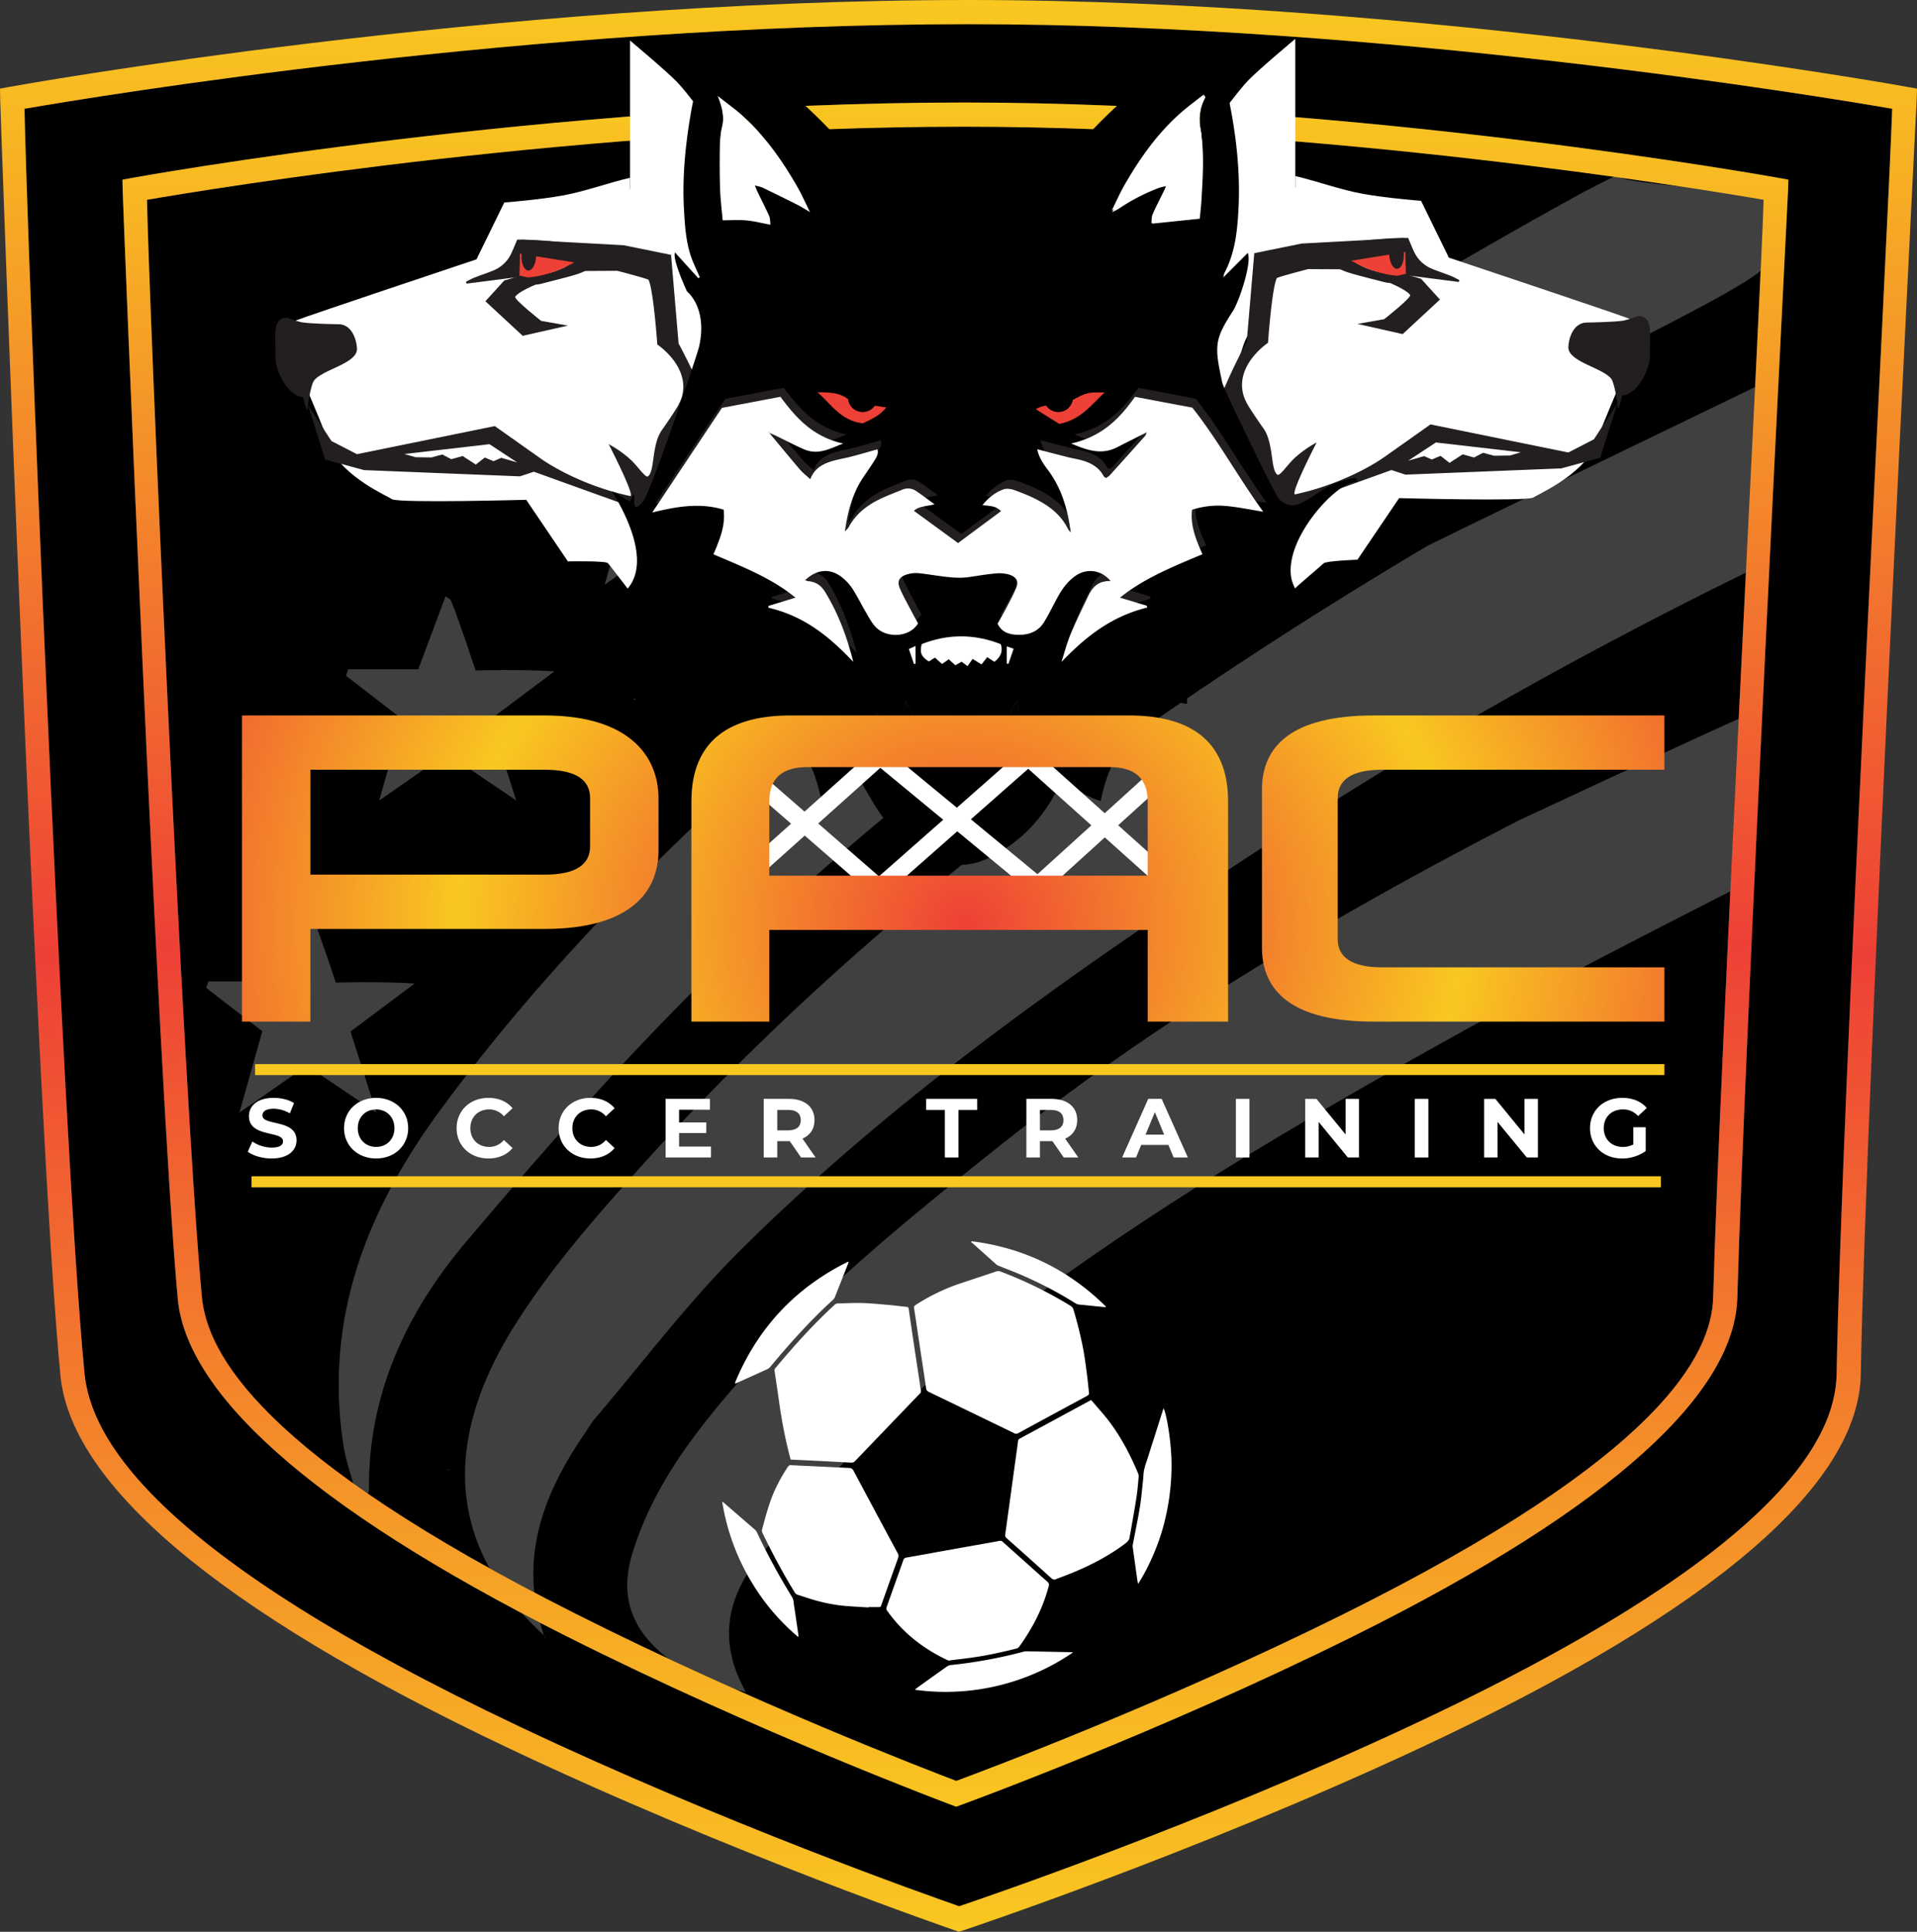 <svg xmlns="http://www.w3.org/2000/svg" xmlns:xlink="http://www.w3.org/1999/xlink" width="1621.783" height="1634.565" viewBox="0 0 1621.783 1634.565">
  <rect x="0" y="0" width="1621.783" height="1634.565" fill="#333333" stroke="none"/>
  <defs>
    <linearGradient id="linear-gradient" x1="0.5" y1="1" x2="0.5" gradientUnits="objectBoundingBox">
      <stop offset="0" stop-color="#f9c820"/>
      <stop offset="0.505" stop-color="#ee4036"/>
      <stop offset="1" stop-color="#f9c820"/>
    </linearGradient>
    <radialGradient id="radial-gradient" cx="1.745" cy="0.688" r="2.431" gradientTransform="translate(0.132) scale(0.735 1)" gradientUnits="objectBoundingBox">
      <stop offset="0" stop-color="#ee4036"/>
      <stop offset="0.502" stop-color="#f9c820"/>
      <stop offset="1" stop-color="#ee4036"/>
    </radialGradient>
    <radialGradient id="radial-gradient-2" cx="-0.729" cy="0.688" r="2.431" gradientTransform="translate(0.12) scale(0.761 1)" xlink:href="#radial-gradient"/>
    <radialGradient id="radial-gradient-3" cx="0.517" cy="0.688" r="2.431" gradientTransform="translate(0.215) scale(0.571 1)" xlink:href="#radial-gradient"/>
  </defs>
  <g id="Group_16" data-name="Group 16" transform="translate(-182.486 -198.406)">
    <path id="Path_1" data-name="Path 1" d="M1783.262,290.434c-60.748-10.5-429.227-71.572-781.214-71.572-370.069,0-738.577,61.14-798.826,71.59,1.531,91.368,31.411,868.9,50.725,1069.713,5.387,56.005,60.137,153.4,368.339,299.329,172.924,81.875,345.93,142.934,371.635,151.881,26.1-8.815,203.416-69.574,378.9-151.346,312.121-145.443,362.456-242.91,363.449-299.064C1740.222,1137.218,1780.394,381.161,1783.262,290.434Zm-88.06,68.773c-.205,7.173-36.86,719.872-42.929,937.359-2.194,78.591-100.569,174.894-324.67,286.23-164.726,81.837-331,142.447-332.661,143.05l-3.535,1.282-3.523-1.312c-1.627-.6-164.519-61.508-327.289-143.488-221.206-111.412-320.615-207.338-327.74-285.115-17.27-188.515-46.487-930.649-46.615-938.122l-.148-8.677,8.536-1.56c3.487-.638,352.711-63.706,703.674-63.706,334.086,0,685,63.068,688.505,63.7l8.645,1.572Z"/>
    <path id="Path_2" data-name="Path 2" d="M998.3,305.6c-318.659,0-635.872,52.265-691.454,61.869,1.5,84.325,30.191,751.191,46.377,927.874,4.425,48.306,49.389,134.123,316.43,268.639C818.211,1638.818,966.929,1696,991.5,1705.318c24.887-9.2,176.7-66.158,327.148-140.912,269.923-134.123,311.829-219.994,313.18-268.411,5.7-204.285,40.314-845.464,42.678-928.532C1618.547,357.823,1301.362,305.6,998.3,305.6Z"/>
    <g id="Group_2" data-name="Group 2">
      <g id="Group_1" data-name="Group 1">
        <path id="Path_3" data-name="Path 3" d="M644.25,1584.521a17.711,17.711,0,0,0-2.106-2.886c-89.42-81.887-78.712-174.956-24.36-261.55,30.793-49.06,69.891-93.484,108.868-136.734,190.892-211.813,418.675-377.257,662.3-522.428,5.806-3.46,278.918-135.081,285.551-138.575,4.994,53.831.071,96.5,5.114,150.85-210.466,101.489-364.1,199.547-416.576,233.975C1102.595,1012.446,944.52,1121.3,807.9,1257.276c-43.742,43.536-81.142,93.449-121.322,140.548-3.851,4.514-6.854,9.755-10.216,14.681-35.715,52.332-55.655,107.716-33.118,171.311Z" fill="#404041"/>
        <path id="Path_4" data-name="Path 4" d="M1550.854,346.216c-7.079,9.036,151.98,14.553,143.886,22.563-15.712,42.852,4.111-5.966-20.237,55.745-7.085,17.958-299.913,154.87-316.06,164.714C1152.427,714.83,955.721,853.345,783.18,1022.871c-72.955,71.681-140.964,148.792-206.951,227.037-49.975,59.259-82.323,128.4-81.648,208.962.028,3.331-1.888,6.679-8.25,11.252-4.631-16.874-11.053-33.483-13.6-50.666-15.7-105.878,20.16-197.1,81.526-280.8,90.753-123.79,199.095-231.132,314.265-331.543,200.267-174.6,421.744-318.569,654.058-446.448Z" fill="#404041"/>
        <path id="Path_5" data-name="Path 5" d="M1660.332,803.794c25.83,36.2-30.32,106.331-3.715,143.62-45.5,22.9-179.072,91.8-223.547,116.367-132.464,73.165-263.481,148.85-385.1,239.457a1293.657,1293.657,0,0,0-220.09,208.722c-28.823,34.489-39.825,72.742-14.449,118.033-30.36-5.913-54.505-17.145-74.72-35.88-24.083-22.318-31.1-48.936-21.254-81.244,15.722-51.575,46.22-93.892,80.307-134.079,67.48-79.558,147.9-145.154,229.075-209.772,135.761-108.067,284.4-195.753,438.168-275.2C1470.28,891.091,1657.193,804.085,1660.332,803.794Z" fill="#404041"/>
      </g>
      <path id="Path_6" data-name="Path 6" d="M992.879,491.757l-57.141,39.794,19.41-68.835-47.5-36.711,1.874-5.461h59.249L991.867,358.7c2.173,1.731,4.051,2.472,4.583,3.765,7.548,18.363,20.793,59.038,20.793,59.038s40.506-1.055,66.729.8l-54.234,40.621c6.508,20.4,13.084,41.02,21.868,68.562Z" fill="#404041"/>
      <path id="Path_7" data-name="Path 7" d="M442.148,1100.067l-57.14,39.794c7.509-26.63,13.323-47.251,19.41-68.835l-47.5-36.712,1.874-5.46h59.248c8.2-21.97,15.531-41.6,23.092-61.846,2.173,1.731,4.052,2.471,4.584,3.765,7.547,18.362,20.792,59.038,20.792,59.038s40.507-1.055,66.729.8l-54.233,40.621c6.507,20.4,13.083,41.02,21.868,68.562Z" fill="#404041"/>
      <path id="Path_8" data-name="Path 8" d="M560.454,835.951l-57.141,39.794,19.41-68.835-47.5-36.711,1.874-5.461H536.35l23.091-61.845c2.174,1.731,4.052,2.471,4.584,3.764,7.548,18.363,20.793,59.038,20.793,59.038s40.506-1.055,66.728.8L597.313,807.12c6.507,20.4,13.084,41.02,21.868,68.562Z" fill="#404041"/>
      <path id="Path_9" data-name="Path 9" d="M751.222,653.269l-57.14,39.794c7.509-26.629,13.324-47.25,19.41-68.835L666,587.517l1.874-5.46h59.248c8.2-21.971,15.531-41.6,23.092-61.846,2.174,1.731,4.052,2.471,4.584,3.765,7.547,18.362,20.792,59.037,20.792,59.037s40.507-1.055,66.729.8l-54.233,40.62c6.507,20.4,13.083,41.021,21.868,68.562Z" fill="#404041"/>
      <path id="Path_10" data-name="Path 10" d="M1669.556,478.139l4.947-2.051-5.868,1.629Z" fill="#404041"/>
      <path id="Path_11" data-name="Path 11" d="M1346.289,536.023l2.9-1.218-2.247.562Z" fill="#404041"/>
      <path id="Path_12" data-name="Path 12" d="M719.428,790.766l-1.271-1.447,1.976.541Z" fill="#404041"/>
      <path id="Path_13" data-name="Path 13" d="M560.668,1441.4l2.171.93c-.464-.027-.927-.053-1.391-.081Z" fill="#404041"/>
    </g>
    <path id="Path_14" data-name="Path 14" d="M1795.593,271.832c-4.039-.735-408.494-73.426-793.545-73.426-404.512,0-807.016,72.693-811.035,73.426l-8.527,1.558.139,8.668c.139,8.643,30.457,866.877,50.961,1080.065,8.573,89.151,125.6,195.443,380.094,315.926,187.5,88.766,375.011,153.168,376.882,153.809l3.259,1.113,3.27-1.083c1.919-.637,194.093-64.666,384.221-153.249,258.368-120.376,373.816-227.137,375.408-317.315,4.185-236.821,47-1070.71,47.267-1079.1l.282-8.812Zm-422.773,1388.2c-175.483,81.772-352.8,142.531-378.9,151.346-25.705-8.947-198.711-70.006-371.635-151.881-308.2-145.931-362.952-243.324-368.339-299.329-19.314-200.818-49.194-978.345-50.725-1069.713,60.249-10.45,428.757-71.59,798.826-71.59,351.987,0,720.466,61.068,781.214,71.572-2.868,90.727-43.04,846.784-46.993,1070.531C1735.276,1417.119,1684.941,1514.586,1372.82,1660.029Z" fill="url(#linear-gradient)"/>
    <path id="Path_15" data-name="Path 15" d="M998.3,285.148c-350.963,0-700.187,63.068-703.674,63.706l-8.536,1.56.148,8.677c.128,7.473,29.345,749.607,46.615,938.122,7.125,77.777,106.534,173.7,327.74,285.115,162.77,81.98,325.662,142.883,327.289,143.488l3.523,1.312,3.535-1.282c1.66-.6,167.935-61.213,332.661-143.05,224.1-111.336,322.476-207.639,324.67-286.23,6.069-217.487,42.724-930.186,42.929-937.359l.25-8.783-8.645-1.572C1683.3,348.216,1332.388,285.148,998.3,285.148Zm633.523,1010.847c-1.351,48.417-43.257,134.288-313.18,268.411C1168.2,1639.16,1016.384,1696.118,991.5,1705.318c-24.568-9.314-173.286-66.5-321.842-141.332-267.041-134.516-312.005-220.333-316.43-268.639-16.186-176.683-44.873-843.549-46.377-927.874,55.582-9.6,372.8-61.869,691.454-61.869,303.06,0,620.245,52.219,676.2,61.859C1672.139,450.531,1637.526,1091.71,1631.825,1295.995Z" fill="url(#linear-gradient)"/>
    <g id="Group_9" data-name="Group 9">
      <g id="Group_8" data-name="Group 8">
        <path id="Path_16" data-name="Path 16" d="M671.732,678.053a45.083,45.083,0,0,1,5.685.614A10.7,10.7,0,0,0,671.732,678.053Z"/>
        <path id="Path_17" data-name="Path 17" d="M670.179,678.424a10.834,10.834,0,0,1,1.553-.371C670.806,678.047,670.244,678.156,670.179,678.424Z"/>
        <path id="Path_18" data-name="Path 18" d="M1218.826,504.255l-.416.335.544-.213Z" fill="#fff"/>
        <path id="Path_19" data-name="Path 19" d="M754.156,368.779c5.17-5.191,9.851-12.141,14.071-20.161l-10.3,1.893C756.425,356.734,756.442,362.439,754.156,368.779Z" fill="none"/>
        <path id="Path_20" data-name="Path 20" d="M770.858,680.074c5.991-7.023,2.87-109.571,4.66-117.79,7.144-32.8,15.875-53.607,14.16-57.551-6.306-14.509,6.658-8.45,5.779-23.624-1.573-27.158-31.8-87.842-27.243-114.767,1.06-6.26,2.331-12.476,3.742-18.687l-.08.292-3.649.671c-4.22,8.02-8.9,14.97-14.071,20.161,2.286-6.34,2.269-12.045,3.768-18.268l-42.442,7.8V348.83c-18.976,4.455-37.72,11.48-57.037,15.011-19.734,3.607-49.337,5.929-49.337,5.929l-23.525,48.072s-144.171,48.2-152.128,51.5c-6.293,2.609-9.412,9.458-7.817,16.17,2.914,12.258,35.812,85.573,36.036,91.561,12.018,25.64,49.43,41.361,52.609,43.862,9.123,3.237,113.376.38,113.376.38l35.269,52.122s31.841-.646,33.851,1.471c1.973,2.078,14.788,19.234,16.7,21.529C737.075,687.232,756.523,696.88,770.858,680.074Z" fill="#fff"/>
        <path id="Path_21" data-name="Path 21" d="M754.156,385.818l14.071-37.2,3.649-.671.08-.292c3.288-14.464,7.425-28.9,12.057-43.782,0,0-20.717-27.737-28.428-35.744-9.422-9.783-40.1-35.418-40.1-35.418v125.6Z" fill="#fff"/>
        <g id="Group_3" data-name="Group 3">
          <path id="Path_22" data-name="Path 22" d="M679.495,405.638c.056.173.118.341.172.518-24.417-3.012-39.794-5.035-59.639-4.994-1.625,3.821-3.093,7.577-4.8,11.221a28.552,28.552,0,0,1-15.236,14.851c-5.329,2.2-10.83,3.979-16.193,6.1-2.449.969-4.749,2.314-7.116,3.488q.257.793.514,1.587l44.777-5.741a10.788,10.788,0,0,1,1.929,1.39c4.7,5.189,10.432,6.105,16.929,4.363,9.276-2.487,18.642-4.658,27.842-7.394,6.952-2.067,13.746-4.739,17.917-11.886.167.194.317.389.468.583l4.539-10.671Zm-51.836,11.737,35.269,5.664c-10.725,6.025-21.933,8.582-35.031,8.635C627.814,426.7,627.746,422.6,627.659,417.375Z" fill="#231f20"/>
          <path id="Path_23" data-name="Path 23" d="M622.35,413.069c.113,6.792-.5,14-.39,20.475,17.041-.07,32.323-5.266,46.277-13.105Z" fill="#ee4036"/>
        </g>
        <path id="Path_24" data-name="Path 24" d="M438.967,534.376c-12.073,0-23.452-21.241-23.452-33.314v-7.276c0-12.073-2.362-26.521,9.71-26.521,0,0,9.216,3.252,12.413,3.821,7.685,1.367,31.177,1.671,31.177,1.671,12.072,0,15.664,14.732,15.668,21.029.006,12.386-29.718,17.4-36.38,26.735-2.683,3.757-5.149,20.5-5.149,20.5C442.954,553.094,438.967,534.376,438.967,534.376Z" fill="#231f20"/>
        <path id="Path_25" data-name="Path 25" d="M662.928,473.91l-38.243,8.638-31.562-29.237,15.947-17.532,13.589-4.1,19.966,4.694S622.4,443.817,618.372,449.4c-1.514,2.1,21.927,20.527,21.927,20.527Z" fill="#231f20"/>
        <path id="Path_26" data-name="Path 26" d="M750.2,414.065l6.381,74.986s32.059,58.9,27.432,73.233C780.234,573.987,733.87,689.2,733.87,689.2l-9.818,3.655h65.626l-83.45-69.328L634.14,597.567l-11.79,3.9-131.887-5.294-32.891-8.97-14.618-46.18,19.934,30.565,21.6,11.13L601.1,558.948,639.635,586.2s29.532,21.854,75.847,31.9c5.137,1.113-18.039-43.855-18.039-43.855a93.338,93.338,0,0,1,18.039,12.625c6.619,5.966,13.025,16.153,15.185,14.6,5.994-4.324,2.858-27.132,12.086-39.586,2.486-3.355,11.177-16.354,12.747-19.141a43.89,43.89,0,0,0,3.443-7.282c8.645-26.371-20.368-45.55-20.368-45.55s-3.241-46.142-7.41-54.7c-.437-.9-26.466-7.663-26.466-7.663l-34.52.188,3.083-13.67-50.483-12.888,87.277,4.734Z" fill="#231f20"/>
        <ellipse id="Ellipse_1" data-name="Ellipse 1" cx="12.307" cy="6.154" rx="12.307" ry="6.154" transform="matrix(0.039, -0.999, 0.999, 0.039, 623.233, 427.085)" fill="#231f20"/>
        <path id="Path_27" data-name="Path 27" d="M620.033,589.693l-13.471-3.908-6.553,2.864-7.4-3.113L585.02,591.5l-11.1-7.207-9.635,2.658-7.641-3.987-9.248,2.5-13.343-.174-9.4-2.748,71.921-8.294Z" fill="#fff"/>
        <path id="Path_28" data-name="Path 28" d="M1239.652,367.341c-5.171-5.191-9.852-12.142-14.072-20.162l10.3,1.893C1237.382,355.3,1237.365,361,1239.652,367.341Z" fill="none"/>
        <g id="Group_5" data-name="Group 5">
          <path id="Path_29" data-name="Path 29" d="M1248.522,631.943c-5.99-7.023-28.442-62.879-30.233-71.1-7.144-32.8,10.3-46.18,10.3-46.18s12.78-27.316,10.177-33.066c-6.9,7.634-13.717,51.067-20.086,58.117-.469-.218-25.586-.753-17.654-17.368,1.757-3.931-1.611-11.277.1-15.221,6.306-14.509-.879-29.437,0-44.61,1.573-27.158,29.02-70.689,24.464-97.613-1.059-6.261-2.331-12.477-3.742-18.688l.081.293,3.648.67c4.22,8.02,8.9,14.971,14.072,20.162-2.287-6.34-2.27-12.046-3.769-18.269l42.442,7.8v-9.479c18.976,4.456,37.72,11.481,57.037,15.011,19.735,3.607,49.337,5.929,49.337,5.929l23.525,48.073s144.171,48.2,152.128,51.5c6.293,2.609,9.413,9.459,7.817,16.171-2.914,12.258-35.812,85.572-36.036,91.56-12.018,25.64-49.429,41.361-52.609,43.863-9.123,3.236-113.376.379-113.376.379L1330.88,672s-26.66.972-28.67,3.089c-1.973,2.078-22.265,19-24.176,21.295C1269.167,677.1,1262.858,648.748,1248.522,631.943Z" fill="#fff"/>
          <path id="Path_30" data-name="Path 30" d="M1239.652,382.495l-14.072-35.316-3.648-.67-.081-.293c-3.287-14.463-7.425-28.9-12.057-43.781,0,0,20.717-27.737,28.428-35.744,9.422-9.784,40.1-35.419,40.1-35.419v125.6Z" fill="#fff"/>
          <g id="Group_4" data-name="Group 4">
            <path id="Path_31" data-name="Path 31" d="M1302.21,407.616l4.539,10.671c.151-.195.3-.389.468-.584,4.171,7.148,10.965,9.819,17.917,11.887,9.2,2.735,18.566,4.907,27.842,7.394,6.5,1.742,12.234.825,16.93-4.364a10.664,10.664,0,0,1,1.929-1.389l44.776,5.741q.257-.793.514-1.587c-2.367-1.174-4.667-2.519-7.116-3.488-5.363-2.122-10.864-3.9-16.193-6.1a28.551,28.551,0,0,1-15.236-14.85c-1.708-3.644-3.176-7.4-4.8-11.221-19.845-.041-35.222,1.982-59.639,4.994.055-.178.116-.345.172-.519Zm63.7,22.62c-13.1-.054-24.305-2.611-35.03-8.635l35.268-5.665C1366.061,421.156,1365.993,425.26,1365.91,430.236Z" fill="#231f20"/>
            <path id="Path_32" data-name="Path 32" d="M1371.457,411.631c-.113,6.792.5,14,.391,20.474-17.042-.069-32.324-5.266-46.278-13.1Z" fill="#ee4036"/>
          </g>
          <path id="Path_33" data-name="Path 33" d="M1554.84,532.938c12.073,0,23.452-21.242,23.452-33.315v-7.275c0-12.073,2.363-26.521-9.71-26.521,0,0-9.216,3.252-12.413,3.82-7.684,1.368-31.176,1.672-31.176,1.672-12.073,0-15.665,14.731-15.668,21.029-.007,12.385,29.717,17.4,36.379,26.734,2.683,3.758,5.15,20.5,5.15,20.5C1550.854,551.655,1554.84,532.938,1554.84,532.938Z" fill="#231f20"/>
          <path id="Path_34" data-name="Path 34" d="M1330.88,472.471l38.243,8.638,31.562-29.236-15.947-17.532-13.59-4.105-19.966,4.693s20.223,7.449,24.253,13.029c1.514,2.1-21.927,20.527-21.927,20.527Z" fill="#231f20"/>
          <path id="Path_35" data-name="Path 35" d="M1243.607,412.627l-6.381,74.985s-32.059,58.9-27.432,73.233c3.779,11.7,34.266,93.292,34.266,93.292l24.942-15.4h16.222l2.355-16.652,72.089-25.956,11.789,3.9,131.887-5.293,32.891-8.97,14.619-46.181-19.934,30.566-21.6,11.129-116.614-23.768-38.539,27.257s-29.532,21.854-75.847,31.894c-5.137,1.114,18.039-43.855,18.039-43.855a93.4,93.4,0,0,0-18.039,12.625c-6.619,5.966-13.025,16.154-15.184,14.6-5.995-4.323-2.858-27.131-12.087-39.586-2.486-3.354-11.177-16.353-12.747-19.141a43.873,43.873,0,0,1-3.442-7.282c-8.646-26.37,20.367-45.55,20.367-45.55s3.241-46.141,7.41-54.7c.437-.9,26.466-7.663,26.466-7.663l34.52.188-3.083-13.67,50.483-12.888-87.277,4.734Z" fill="#231f20"/>
          <ellipse id="Ellipse_2" data-name="Ellipse 2" cx="6.154" cy="12.307" rx="6.154" ry="12.307" transform="matrix(0.999, -0.039, 0.039, 0.999, 1357.319, 401.529)" fill="#231f20"/>
          <path id="Path_36" data-name="Path 36" d="M1373.774,588.254l13.471-3.908,6.553,2.864,7.4-3.113,7.589,5.961,11.1-7.207,9.635,2.658,7.641-3.987,9.248,2.5,13.343-.174,9.4-2.748-71.921-8.294Z" fill="#fff"/>
        </g>
        <g id="Group_7" data-name="Group 7">
          <path id="Path_37" data-name="Path 37" d="M1314.626,606.485c-21.135,6.821-35.736,30.668-50.694,13.181-3.7-4.326-46.241-92.166-47.361-97.318-6.793-31.248-6.777-36.512,9.009-60.845,4.946-7.622,16.259-40.584,12.495-49.06l-20.572,20.6a11.993,11.993,0,0,1,.811-3.569c8.92-16.913,10.88-34.924,11.87-53.085,2.111-38.727-3.494-76.858-12.825-114.667-2.355-9.544-5.538-18.942-8.512-28.984-3,1.322-5.152,2.137-7.145,3.165a340.5,340.5,0,0,0-77.164,54.784,449.388,449.388,0,0,0-48.428,53.284c-3.075,3.984-6.671,7.254-13.535,8.229,3.617-7.809,9.511-14.328,9.857-23.384-9.81,3.847-18.334,8.289-29.272,9.956,5.976-7,12.1-12.838,14.862-20.569a22.474,22.474,0,0,0-3.294-.563c-18.444.443-36.44-2.212-54.415-5.283a34.371,34.371,0,0,0-11.011.329c-16.693,2.737-33.388,5.276-50.5,4.922a59.364,59.364,0,0,0-6.746.8l14.966,19.881-.8.837-27.255-9.779a23.62,23.62,0,0,0,1.5,6.879c2.047,5.565,5.735,10.54,8.448,16.155-6.979-1.446-10.619-4.411-13.643-8.322a444.636,444.636,0,0,0-47.886-52.8,344.5,344.5,0,0,0-77.667-55.312c-1.811-.935-3.786-1.687-6.081-2.638-.37-.153-.728-.3-1.116-.465-4.632,14.884-8.77,29.318-12.057,43.782-1.411,6.211-2.683,12.427-3.742,18.687-4.556,26.925-7.143,53.889-5.57,81.047.879,15.174,1.867,30.424,8.173,44.933,1.715,3.945,3.507,7.865,5.264,11.8l-1.406.655c-6.369-7.051-12.737-14.1-19.633-21.735-2.6,5.75,10.177,33.066,10.177,33.066s17.443,13.384,10.3,46.18c-1.791,8.219-41.441,124.432-47.431,131.455-14.336,16.806-2.239-19.284-11.1,0-.161.35-14.744-8.739-14.9-8.384-.385.887,36.49,54.261,12.893,82.116,10.512,1.654,20.511,2.832,30.27,4.838,29.716,6.108,48.867,21.3,55.955,46.858a141.318,141.318,0,0,1,4.7,36.622c.032,3.019.648,6.034,1.108,10.025,20.885-7.858,29.818-23.477,41.528-38.406.127,10.407,1.475,19.636-2.491,28.44-3.822,8.486-8.144,16.811-11.863,24.421,7.36,5.644,14.8,10.424,20.889,16.21,12.915,12.262,18.362,27.5,22.218,43.212.609,2.481,1.417,4.928,2.179,7.55,13.183-4.43,22.816-11.206,30.539-20.835,1.467,2.775,2.416,4.823,3.6,6.768,5.568,9.143,10.465,18.652,16.974,27.295q16.446,21.836,43.366,34.949c16.086,7.859,31.2,7.542,47.157-.329,22.805-11.247,39.113-27.3,51.174-46.723,4.274-6.882,7.865-14.065,12.065-21.647,7.952,9.21,17.394,16.419,30.8,20.5,5.72-27.014,15.533-51.758,46.292-66.347-10.976-16.574-19.127-33.243-15.186-53.068,1.963,2.685,3.471,4.743,4.973,6.8,6.688,9.18,13.566,18.251,23.657,25.131,3.62,2.468,7.263,5.123,13.436,5.06,0-2.467-.182-4.656.03-6.818,1.155-11.8,1.531-23.723,3.854-35.364,2.68-13.429,9.2-25.655,21.51-35.176,10.278-7.947,22.537-12.573,35.862-15.213,9.711-1.925,19.609-3.177,29.963-4.814-6.514-10.219-15.272-18.547-24.96-27.1,9.6-3.01,29.5,35.48,24.96,27.1-18.5-34.137,37.811-94.394,52.846-89.891C1329.583,603.167,1333.072,600.532,1314.626,606.485Zm-97.3-173.262.128.122-.544.213ZM1123.161,378c.08-.041.162-.078.242-.118,5.424-10.3,10.418-20.791,16.4-30.862a234.309,234.309,0,0,1,36.908-46.779c7.5-7.424,16.216-13.973,24.838-21.3.4,1.415.738,1.893.582,2.179-4.627,8.517-5.672,17.072-4.035,26.587,3.434,19.956,1.951,40.133.8,60.225-.3,5.3-.963,10.6-1.426,15.538l-40.222,4.173c-.868-11.21,8.26-20.459,12.721-31.878a54.825,54.825,0,0,0-6.369,1.4,162.47,162.47,0,0,0-34.505,17.761,54.428,54.428,0,0,1-5.69,2.956c-.039.074-.076.149-.116.223l-.464.3Zm-55.484,163.618a12.3,12.3,0,1,1,22.429-6.485,12.408,12.408,0,0,1-.207,1.749c.653-.318,1.3-.647,1.941-1,9.344-5.125,12.108-5.75,25.175-5.355-11.606,10.565-20.16,23.095-38.421,26.554l-19.837-12.46A23.277,23.277,0,0,1,1067.677,541.619ZM899.37,535.711c.228.164.476.3.71.456a12.3,12.3,0,1,1,22.295,5.513c3.1.414,6.295.964,9.9,1.466-5.528,7.087-12.868,10.133-19.874,13.438-18.533-2.237-26.093-15.564-38.349-26.285C884.084,530.438,892.223,530.562,899.37,535.711ZM809.231,295.143c20.052,17.646,34.551,38.467,47.2,60.245,4.236,7.3,7.575,14.962,11.309,22.466l.251.149.292.361-.419-.255c-.042-.085-.082-.171-.124-.255-3.8-2.212-7.481-4.577-11.427-6.576-9.531-4.827-19.168-9.508-28.826-14.155-1.532-.737-3.393-.988-6.364-1.816.975,2.395,1.514,3.958,2.239,5.457,3.292,6.808,6.809,13.544,9.861,20.427.953,2.149.7,4.678,1.045,7.36-7.3-1.362-13.643-3.026-20.127-3.622-6.51-.6-13.156-.132-20.277-.132-.8-9.25-1.887-17.656-2.17-26.08-.4-12.082-.421-24.181-.2-36.267a74.358,74.358,0,0,1,1.9-16.675c2.267-9.065-.323-17.27-3.709-26.186C796.214,284.76,803.039,289.7,809.231,295.143Zm146.5,465.112c-1.4-4.124-2.8-8.248-4.307-12.673l5.616-2.558v14.961Zm5.958,63.6,4.718-10.054,6.334,12.992,6.138-6.682,6.891,9.555,9.734-7.53,10.132,7.619,6.429-9.592,6.553,6.418,6.17-12.823,5.441,11.573c.649-3.13,1.661-4.961,1.229-6.505-1.206-4.314.678-7.8,2.827-11.491,3.015-5.18,5.52-10.572,8.318-16.02,2.884,8.863-.366,27.62-6.666,38.358a52.6,52.6,0,0,0-12.949,5.077c-4.01,2.146-9.47,2.906-14.38,3.19-8.464.491-17,.289-25.5.1-7-.16-13.7-1.344-18.986-5.749a4.647,4.647,0,0,0-2.6-1.316c-6.817.3-8.222-3.9-9.716-8.067a70.072,70.072,0,0,1-3.352-31.652c3.709,6.855,7.535,13.669,11.037,20.6.779,1.539.494,3.487.561,5.251.082,2.153.02,4.31.02,6.465Zm67.424-80.385c1.917,5.7.277,10.566-5.379,14.886l-6.1-3.937-4.782,6.167-7.542-4.68L1001.042,762l-5.108-3.694-5.2,2.987-5.586-5.064-5.7,3.985-5.963-5.368-5.243,3.229c-6.486-4.179-7.772-7.388-5.952-14.664C984.348,734.794,1006.476,734.623,1029.111,743.473Zm5.085,16.32V745.354l5.774,2.032c-1.526,4.442-2.953,8.594-4.38,12.745Zm31.232,69.075c-3.373,7.034-5.874,14.361-9.054,21.465-8.954,20.005-27.268,29.544-51.493,32a91.726,91.726,0,0,1-33.067-2.612c-16.627-4.434-29.139-12.981-35.6-26.758-5.057-10.789-9.818-21.775-13.128-33.005-1.649-5.594.251-11.931.546-17.933l1.554.153c3.69,9.543,7.151,19.155,11.138,28.608,3.652,8.66,7.855,17.118,16.28,23.521,27.334,20.771,69.148,17.167,90.087-3.759,4.51-4.509,7.787-10.165,10.377-15.709,4.264-9.129,7.5-18.6,11.174-27.926.655-1.663,1.315-3.326,2.194-5.549C1069.494,811.122,1069.686,819.986,1065.428,828.868Zm158.32-209.824a71.609,71.609,0,0,0-29.984,3.079c-1.6,13.267,3.3,25.273,8.793,37.6-24.455,10.356-49.193,20.185-69.723,36.746l22.587,6.818q.205.783.409,1.567c-31.142,7.66-52.8,25.5-72.569,46.08,2.471-7.661,4.438-15.471,7.532-22.949,4.539-10.966,9.755-21.738,14.931-32.507,3.421-7.118,7.977-13.407,19.129-13.025-7.705-9.521-20.294-11.133-29.909-4.283-7.064,5.033-11.495,11.671-15.288,18.641-3.651,6.706-6.988,13.545-10.931,20.125-4.635,7.736-12.376,11.348-22.727,10.98-7.478-.265-13.424-2.447-16.741-9.377,2.749-4.985,5.84-10.385,8.714-15.866,2.464-4.7,4.907-9.424,6.948-14.261,2.406-5.7.316-9.682-6.483-11.608a30.8,30.8,0,0,0-10.892-.805c-7.368.686-14.674,1.893-21.982,3-9.9,1.495-19.565-.055-29.261-1.37-4.711-.64-19.476-1.868-21.957-1.271-8.2,1.97-10.672,5.82-7.579,12.752,3.168,7.1,7.079,13.964,10.708,20.916,1.488,2.851,3.086,5.66,4.479,8.2-6.84,11.9-26.987,13.186-36.392,2.5-3.278-3.725-5.527-8.125-7.983-12.326-3.749-6.414-7-13.047-11-19.344a42.387,42.387,0,0,0-8.127-9.072c-9.978-8.6-21.826-8.016-32.051,1.724a13.54,13.54,0,0,0,2.653.829c7.087.61,11.224,4.116,14.386,9.3,11.351,18.625,18.566,38.409,23.756,59.038-19.329-20.458-40.642-38.624-71.847-45.885q.037-.759.073-1.518l22.872-6.989c-20.2-16.534-44.925-26.224-69.449-36.668,5.357-12.255,10.272-24.3,8.668-37.781-20.028-6.064-39.578-2.715-60.437,2.4l58.974-88.521,49.509-9.379c12.7,17.056,26.929,33.8,53.114,39.552-10.653,3.892-20.734,10.182-33.057,4.917-8.255-3.527-16.089-7.754-24.135-11.633-1.74-.839-3.578-1.535-5.373-2.293,8.639,10.368,17.2,20.786,25.972,31.072,2.256,2.645,5.2,4.875,8.713,8.12,4.585-12.219,15.821-15.075,27.8-17.555,9.71-2.009,19.121-5.051,29.005-7.727,1.133,3.611-.754,6.606-2.547,9.495-2.831,4.558-5.916,9.006-8.967,13.464-9.593,14.013-13.579,29.391-16.036,46.6,1.685-1.889,2.693-2.675,3.207-3.648,5.992-11.329,16.13-19.253,28.885-24.975,5.374-2.41,10.922-4.545,16.4-6.784a11.918,11.918,0,0,1,11.311.81c5.17,3.364,9.975,7.128,16.065,11.541-7.17,1.782-13.582,1.67-17.452,5.508l37.339,27.274,36.437-27.023c-4.114-3.55-5.805-4.135-15.783-5.017,4.8-6.067,10.538-10.776,18.034-13.458,2.5-.893,6.393-.224,9.123.764,19.063,6.9,36.614,15.417,45.122,32.735a24.719,24.719,0,0,0,2.429,3.044c-2.623-19.56-7.6-37.189-19.474-53.046-3.928-5.245-7.6-10.621-8.881-17.348,8.99,2.33,17.412,4.531,25.85,6.689,2.026.519,4.091.944,6.159,1.335,10.539,2,19.506,5.8,24.14,14.706.29.56,1.1.928,1.939,1.608a15.984,15.984,0,0,0,2.989-2.035q15.2-16.8,30.245-33.685a7.891,7.891,0,0,0,1.031-2.469l-.259-.217c-2.01,1-4.028,1.993-6.03,3.006q-9.2,4.656-18.386,9.33c-13.264,6.792-25.31,2.691-38.98-3.15,26.882-5.995,41.6-22.022,53.951-39.5l48.555,9.165c21.53,27.223,38.479,58.422,59.982,88.076C1243.35,622.069,1233.624,620.02,1223.748,619.044Z"/>
          <path id="Path_38" data-name="Path 38" d="M1145.464,526.545c-12.35,17.48-27.069,33.507-53.951,39.5,13.67,5.841,25.716,9.942,38.98,3.15q9.171-4.7,18.386-9.33c2-1.013,4.02-2.005,6.03-3.006l.993-.589q-.366.4-.734.806a7.891,7.891,0,0,1-1.031,2.469q-15.052,16.887-30.245,33.685a15.984,15.984,0,0,1-2.989,2.035c-.842-.68-1.649-1.048-1.939-1.608-4.634-8.909-13.6-12.709-24.14-14.706-2.068-.391-4.133-.816-6.159-1.335-8.438-2.158-16.86-4.359-25.85-6.689,1.284,6.727,4.953,12.1,8.881,17.348,11.875,15.857,16.851,33.486,19.474,53.046a24.719,24.719,0,0,1-2.429-3.044c-8.508-17.318-26.059-25.83-45.122-32.735-2.73-.988-6.627-1.657-9.123-.764-7.5,2.682-13.23,7.391-18.034,13.458,9.978.882,11.669,1.467,15.783,5.017l-36.437,27.023L958.469,623c3.87-3.838,10.282-3.726,17.452-5.508-6.09-4.413-10.9-8.177-16.065-11.541a11.918,11.918,0,0,0-11.311-.81c-5.481,2.239-11.029,4.374-16.4,6.784-12.755,5.722-22.893,13.646-28.885,24.975-.514.973-1.522,1.759-3.207,3.648,2.457-17.214,6.443-32.592,16.036-46.6,3.051-4.458,6.136-8.906,8.967-13.464,1.793-2.889,3.68-5.884,2.547-9.495-9.884,2.676-19.295,5.718-29.005,7.727-11.982,2.48-23.218,5.336-27.8,17.555-3.518-3.245-6.457-5.475-8.713-8.12-8.774-10.286-17.333-20.7-25.972-31.072,1.795.758,3.633,1.454,5.373,2.293,8.046,3.879,15.88,8.106,24.135,11.633,12.323,5.265,22.4-1.025,33.057-4.917-26.185-5.755-40.419-22.5-53.114-39.552l-49.509,9.379-58.974,88.521c20.859-5.114,40.409-8.463,60.437-2.4,1.6,13.48-3.311,25.526-8.668,37.781,24.524,10.444,49.249,20.134,69.449,36.668l-22.872,6.989q-.036.759-.073,1.518c31.2,7.261,52.518,25.427,71.847,45.885-5.19-20.629-12.405-40.413-23.756-59.038-3.162-5.187-7.3-8.693-14.386-9.3a13.54,13.54,0,0,1-2.653-.829c10.225-9.74,22.073-10.325,32.051-1.724a42.387,42.387,0,0,1,8.127,9.072c4,6.3,7.25,12.93,11,19.344,2.456,4.2,4.7,8.6,7.983,12.326,9.405,10.688,29.552,9.4,36.392-2.5-1.393-2.543-2.991-5.352-4.479-8.2-3.629-6.952-7.54-13.817-10.708-20.916-3.093-6.932-.616-10.782,7.579-12.752,2.481-.6,17.246.631,21.957,1.271,9.7,1.315,19.365,2.865,29.261,1.37,7.308-1.1,14.614-2.31,21.982-3a30.8,30.8,0,0,1,10.892.805c6.8,1.926,8.889,5.9,6.483,11.608-2.041,4.837-4.484,9.562-6.948,14.261-2.874,5.481-5.965,10.881-8.714,15.866,3.317,6.93,9.263,9.112,16.741,9.377,10.351.368,18.092-3.244,22.727-10.98,3.943-6.58,7.28-13.419,10.931-20.125,3.793-6.97,8.224-13.608,15.288-18.641,9.615-6.85,22.2-5.238,29.909,4.283-11.152-.382-15.708,5.907-19.129,13.025-5.176,10.769-10.392,21.541-14.931,32.507-3.094,7.478-5.061,15.288-7.532,22.949,19.769-20.577,41.427-38.42,72.569-46.08q-.2-.783-.409-1.567l-22.587-6.818c20.53-16.561,45.268-26.39,69.723-36.746-5.488-12.329-10.391-24.335-8.793-37.6a71.609,71.609,0,0,1,29.984-3.079c9.876.976,19.6,3.025,30.253,4.742-21.5-29.654-38.452-60.853-59.982-88.076Zm-310.07,30.213c-.1-.074-.041-.291-.053-.444l.657.692.068.022-.026.022-.042-.044A2.137,2.137,0,0,1,835.394,556.758Z" fill="#231f20"/>
          <path id="Path_39" data-name="Path 39" d="M1163.6,357.166a54.825,54.825,0,0,1,6.369-1.4c-4.461,11.419-13.589,20.668-12.721,31.878l40.222-4.173c.463-4.943,1.123-10.233,1.426-15.538,1.148-20.092,2.631-40.269-.8-60.225-1.637-9.515-.592-18.07,4.035-26.587.156-.286-.184-.764-.582-2.179-8.622,7.332-17.339,13.881-24.838,21.3a234.309,234.309,0,0,0-36.908,46.779c-5.977,10.071-10.971,20.557-16.4,30.862a54.428,54.428,0,0,0,5.69-2.956A162.47,162.47,0,0,1,1163.6,357.166Z" fill="#fff"/>
          <path id="Path_40" data-name="Path 40" d="M1123.4,377.883c-.08.04-.162.077-.242.118l.126.1C1123.327,378.032,1123.364,377.957,1123.4,377.883Z" fill="#fff"/>
          <path id="Path_41" data-name="Path 41" d="M1064.245,806.912c-3.672,9.326-6.91,18.8-11.174,27.926-2.59,5.544-5.867,11.2-10.377,15.709-20.939,20.926-62.753,24.53-90.087,3.759-8.425-6.4-12.628-14.861-16.28-23.521-3.987-9.453-7.448-19.065-11.138-28.608l-1.554-.153c-.295,6-2.2,12.339-.546,17.933,3.31,11.23,8.071,22.216,13.128,33.005,6.458,13.777,18.97,22.324,35.6,26.758a91.726,91.726,0,0,0,33.067,2.612c24.225-2.455,42.539-11.994,51.493-32,3.18-7.1,5.681-14.431,9.054-21.465,4.258-8.882,4.066-17.746,1.011-27.505C1065.56,803.586,1064.9,805.249,1064.245,806.912Z"/>
          <path id="Path_42" data-name="Path 42" d="M960.051,817.1c-.067-1.764.218-3.712-.561-5.251-3.5-6.931-7.328-13.745-11.037-20.6a70.072,70.072,0,0,0,3.352,31.652c1.494,4.165,2.9,8.366,9.716,8.067a4.647,4.647,0,0,1,2.6,1.316c5.284,4.4,11.99,5.589,18.986,5.749,8.5.194,17.033.4,25.5-.1,4.91-.284,10.37-1.044,14.38-3.19a52.6,52.6,0,0,1,12.949-5.077c6.3-10.738,9.55-29.495,6.666-38.358-2.8,5.448-5.3,10.84-8.318,16.02-2.149,3.693-4.033,7.177-2.827,11.491.432,1.544-.58,3.375-1.229,6.505l-5.441-11.573-6.17,12.823-6.553-6.418-6.429,9.592L995.5,822.139l-9.734,7.53-6.891-9.555-6.138,6.682L966.405,813.8l-4.718,10.054-1.616-.288C960.071,821.415,960.133,819.258,960.051,817.1Z"/>
          <g id="Group_6" data-name="Group 6">
            <path id="Path_43" data-name="Path 43" d="M968.245,758.075l5.243-3.229,5.963,5.368,5.7-3.985,5.586,5.064,5.2-2.987,5.108,3.694,4.265-6.091,7.542,4.68,4.782-6.167,6.1,3.937c5.656-4.32,7.3-9.186,5.379-14.886-22.635-8.85-44.763-8.679-66.818-.062C960.473,750.687,961.759,753.9,968.245,758.075Z" fill="#fff"/>
            <path id="Path_44" data-name="Path 44" d="M1039.97,747.386l-5.774-2.032v14.439l1.394.338C1037.017,755.98,1038.444,751.828,1039.97,747.386Z" fill="#fff"/>
            <path id="Path_45" data-name="Path 45" d="M957.038,745.024l-5.616,2.558c1.5,4.425,2.905,8.549,4.307,12.673l1.309-.27Z" fill="#fff"/>
          </g>
          <path id="Path_46" data-name="Path 46" d="M1123.161,378l-.338.408.464-.3Z" fill="#fff"/>
          <path id="Path_47" data-name="Path 47" d="M1154.909,556.861l.259.217q.367-.4.734-.806Z"/>
          <path id="Path_48" data-name="Path 48" d="M835.394,556.758a2.137,2.137,0,0,0,.6.248l-.657-.692C835.353,556.467,835.3,556.684,835.394,556.758Z"/>
          <path id="Path_49" data-name="Path 49" d="M836.066,557.028l-.068-.022.042.044Z"/>
          <path id="Path_50" data-name="Path 50" d="M1117.015,530.53c-13.067-.4-15.831.23-25.175,5.355-.64.351-1.288.68-1.941,1a12.286,12.286,0,0,1-22.222,4.736,23.277,23.277,0,0,0-8.92,3.005l19.837,12.46C1096.855,553.625,1105.409,541.095,1117.015,530.53Z" fill="#ee4036"/>
          <path id="Path_51" data-name="Path 51" d="M912.4,556.584c7.006-3.3,14.346-6.351,19.874-13.438-3.6-.5-6.8-1.052-9.9-1.466a12.29,12.29,0,0,1-22.295-5.513c-.234-.155-.482-.292-.71-.456-7.147-5.149-15.286-5.273-25.323-5.412C886.3,541.02,893.863,554.347,912.4,556.584Z" fill="#ee4036"/>
          <path id="Path_52" data-name="Path 52" d="M911.8,546.953a12.4,12.4,0,1,0-11.722-10.786A12.287,12.287,0,0,0,911.8,546.953Z"/>
          <path id="Path_53" data-name="Path 53" d="M1077.33,546.953a12.34,12.34,0,1,0-9.653-5.334A12.3,12.3,0,0,0,1077.33,546.953Z"/>
          <path id="Path_54" data-name="Path 54" d="M793.387,305.775a74.358,74.358,0,0,0-1.9,16.675c-.217,12.086-.2,24.185.2,36.267.283,8.424,1.37,16.83,2.17,26.08,7.121,0,13.767-.467,20.277.132,6.484.6,12.831,2.26,20.127,3.622-.343-2.682-.092-5.211-1.045-7.36-3.052-6.883-6.569-13.619-9.861-20.427-.725-1.5-1.264-3.062-2.239-5.457,2.971.828,4.832,1.079,6.364,1.816,9.658,4.647,19.295,9.328,28.826,14.155,3.946,2,7.632,4.364,11.427,6.576-3.734-7.5-7.073-15.17-11.309-22.466-12.648-21.778-27.147-42.6-47.2-60.245-6.192-5.448-13.017-10.383-19.553-15.554C793.064,288.505,795.654,296.71,793.387,305.775Z" fill="#fff"/>
          <path id="Path_55" data-name="Path 55" d="M867.99,378l-.251-.149c.042.084.082.17.124.255Z" fill="#fff"/>
          <path id="Path_56" data-name="Path 56" d="M868.282,378.364,867.99,378l-.127.106Z" fill="#fff"/>
          <path id="Path_57" data-name="Path 57" d="M1197.42,304.337a74.419,74.419,0,0,1,1.9,16.674c.217,12.087.2,24.185-.2,36.267-.283,8.425-1.37,16.83-2.17,26.081-7.121,0-13.768-.467-20.277.131-6.485.6-12.831,2.261-20.127,3.623.342-2.683.092-5.212,1.045-7.361,3.052-6.883,6.568-13.619,9.861-20.427.725-1.5,1.264-3.062,2.239-5.456-2.972.827-4.832,1.079-6.365,1.816-9.657,4.647-19.294,9.327-28.825,14.155-3.947,2-7.632,4.364-11.427,6.575,3.733-7.5,7.073-15.17,11.309-22.466,12.648-21.778,27.146-42.6,47.2-60.244,6.191-5.449,13.017-10.384,19.553-15.554C1197.743,287.067,1195.153,295.272,1197.42,304.337Z" fill="#fff"/>
          <path id="Path_58" data-name="Path 58" d="M1122.817,376.564l.251-.149c-.042.085-.082.171-.124.255Z" fill="#fff"/>
          <path id="Path_59" data-name="Path 59" d="M1122.525,376.926l.292-.362.127.106Z" fill="#fff"/>
          <path id="Path_60" data-name="Path 60" d="M1142.658,534.169c-12.35,17.48-27.069,33.507-53.95,39.5,13.67,5.841,25.715,9.941,38.979,3.149,6.114-3.131,12.254-6.225,18.386-9.33,2-1.013,4.02-2,6.03-3.006l.994-.588-.735.8a7.9,7.9,0,0,1-1.031,2.469q-15.053,16.887-30.244,33.685a15.98,15.98,0,0,1-2.99,2.035c-.842-.679-1.648-1.048-1.939-1.607-4.634-8.909-13.6-12.71-24.14-14.706-2.068-.392-4.132-.817-6.159-1.335-8.438-2.159-16.86-4.359-25.849-6.69,1.283,6.727,4.953,12.1,8.88,17.348,11.875,15.857,16.851,33.487,19.474,53.047a24.8,24.8,0,0,1-2.429-3.045c-8.507-17.317-26.059-25.829-45.122-32.734-2.73-.989-6.627-1.658-9.123-.765-7.5,2.683-13.229,7.392-18.034,13.459,9.978.881,11.669,1.467,15.784,5.016L993,657.9l-37.34-27.275c3.87-3.837,10.282-3.726,17.452-5.508-6.09-4.413-10.9-8.177-16.065-11.541a11.92,11.92,0,0,0-11.311-.81c-5.481,2.24-11.029,4.374-16.4,6.785-12.754,5.721-22.893,13.645-28.885,24.975-.514.972-1.522,1.759-3.207,3.647,2.457-17.214,6.444-32.592,16.036-46.6,3.052-4.458,6.137-8.905,8.967-13.464,1.793-2.888,3.68-5.884,2.547-9.494-9.884,2.676-19.295,5.717-29.005,7.727-11.982,2.48-23.218,5.335-27.8,17.554-3.519-3.245-6.458-5.475-8.714-8.119C850.5,585.487,841.94,575.07,833.3,564.7c1.794.759,3.632,1.455,5.373,2.294,8.045,3.879,15.879,8.106,24.135,11.633,12.323,5.265,22.4-1.025,33.056-4.917-26.184-5.756-40.419-22.5-53.114-39.553l-49.509,9.38-58.974,88.521c20.859-5.114,40.409-8.463,60.437-2.4,1.6,13.48-3.31,25.526-8.668,37.782,24.524,10.443,49.25,20.134,69.449,36.667L832.615,711.1l-.072,1.518c31.2,7.261,52.517,25.428,71.846,45.885-5.19-20.628-12.4-40.412-23.756-59.037-3.162-5.187-7.3-8.693-14.385-9.3a13.413,13.413,0,0,1-2.654-.829c10.225-9.74,22.073-10.324,32.051-1.723a42.414,42.414,0,0,1,8.128,9.071c4,6.3,7.249,12.93,11,19.345,2.455,4.2,4.705,8.6,7.982,12.325,9.4,10.688,29.552,9.4,36.392-2.5-1.392-2.542-2.991-5.352-4.479-8.2-3.628-6.952-7.54-13.817-10.708-20.917-3.093-6.931-.615-10.782,7.579-12.752a25.4,25.4,0,0,1,7.818-.584c4.74.388,9.428,1.216,14.139,1.855,9.7,1.316,19.365,2.866,29.261,1.371,7.308-1.1,14.614-2.31,21.983-3a30.826,30.826,0,0,1,10.892.8c6.8,1.926,8.888,5.906,6.482,11.609-2.041,4.837-4.483,9.561-6.948,14.26-2.874,5.481-5.965,10.882-8.714,15.866,3.318,6.931,9.263,9.112,16.742,9.378,10.351.367,18.091-3.245,22.726-10.98,3.944-6.581,7.281-13.419,10.931-20.126,3.793-6.969,8.225-13.608,15.288-18.64,9.615-6.851,22.205-5.239,29.909,4.282-11.151-.381-15.708,5.908-19.128,13.025-5.176,10.77-10.393,21.542-14.931,32.508-3.1,7.477-5.062,15.287-7.533,22.949,19.77-20.577,41.427-38.42,72.57-46.08q-.206-.785-.41-1.568l-22.587-6.818c20.53-16.56,45.269-26.389,69.723-36.745-5.488-12.33-10.39-24.336-8.792-37.6a71.59,71.59,0,0,1,29.984-3.079c9.875.976,19.6,3.024,30.252,4.741-21.5-29.654-38.452-60.852-59.982-88.076Zm-310.07,30.213c-.1-.074-.04-.292-.053-.445l.657.692.068.023-.026.021-.042-.044A2.109,2.109,0,0,1,832.588,564.382Z" fill="#fff"/>
        </g>
      </g>
    </g>
    <g id="Group_14" data-name="Group 14">
      <g id="Group_12" data-name="Group 12">
        <g id="Group_10" data-name="Group 10">
          <path id="Path_61" data-name="Path 61" d="M776.424,962.852,951.755,805.7,961.9,817.025,785.389,975.23Z" fill="#fff"/>
          <path id="Path_62" data-name="Path 62" d="M900.891,982.39l-9.842-11.583,187.49-165.235,9.842,11.583Z" fill="#fff"/>
          <path id="Path_63" data-name="Path 63" d="M1028.981,966.439l151.088-137.078,8.594,12.727L1050.081,967.82Z" fill="#fff"/>
        </g>
        <g id="Group_11" data-name="Group 11">
          <path id="Path_64" data-name="Path 64" d="M1199.791,981.053,1023.566,823.1l10.144-11.321,172.3,154.437Z" fill="#fff"/>
          <path id="Path_65" data-name="Path 65" d="M1074.352,969.529,897.071,823.222l9.866-11.564L1088.381,961.4Z" fill="#fff"/>
          <path id="Path_66" data-name="Path 66" d="M938.852,971.176,781,833.826l10.346-11.133,163,141.827Z" fill="#fff"/>
        </g>
      </g>
      <path id="Path_67" data-name="Path 67" d="M445.081,984.412v78.421H387.2V803.794H643.394c69.634,0,96.181,33.054,96.181,70.218v44.016c0,37.162-26.547,66.384-96.181,66.384ZM681.692,873.643c0-15.454-12.185-23.917-38.3-23.917H445.081v88.753H643.394c26.113,0,38.3-8.463,38.3-23.916Z" fill="url(#radial-gradient)"/>
      <path id="Path_68" data-name="Path 68" d="M1344.384,1062.833c-68.248,0-94.269-25.389-94.269-62.553V866.347c0-37.164,26.021-62.553,94.269-62.553h246.184v45.932H1351.727c-25.593,0-37.537,8.463-37.537,23.917V992.984c0,15.454,11.944,23.917,37.537,23.917h238.841v45.932Z" fill="url(#radial-gradient-2)"/>
      <g id="Group_13" data-name="Group 13">
        <path id="Path_69" data-name="Path 69" d="M392.115,1172.918l3.9-8.646a29.157,29.157,0,0,0,16.367,5.174c6.8,0,9.565-2.267,9.565-5.314,0-9.282-28.837-2.906-28.837-21.328,0-8.43,6.8-15.445,20.9-15.445,6.234,0,12.612,1.488,17.217,4.392l-3.543,8.716a28.014,28.014,0,0,0-13.745-3.9c-6.8,0-9.424,2.551-9.424,5.669,0,9.139,28.837,2.832,28.837,21.042,0,8.29-6.872,15.376-21.043,15.376C404.443,1178.657,396.508,1176.318,392.115,1172.918Z" fill="#fff"/>
        <path id="Path_70" data-name="Path 70" d="M473.538,1153.008c0-14.738,11.477-25.649,27.137-25.649,15.587,0,27.136,10.841,27.136,25.649s-11.549,25.649-27.136,25.649C485.015,1178.657,473.538,1167.744,473.538,1153.008Zm42.653,0c0-9.423-6.66-15.871-15.516-15.871s-15.518,6.448-15.518,15.871,6.66,15.871,15.518,15.871S516.191,1162.43,516.191,1153.008Z" fill="#fff"/>
        <path id="Path_71" data-name="Path 71" d="M568.781,1153.008c0-14.95,11.477-25.649,26.923-25.649,8.573,0,15.729,3.118,20.406,8.785l-7.369,6.8a15.958,15.958,0,0,0-12.47-5.809c-9.282,0-15.871,6.518-15.871,15.871s6.589,15.871,15.871,15.871a15.8,15.8,0,0,0,12.47-5.881l7.369,6.8c-4.677,5.739-11.833,8.857-20.477,8.857C580.258,1178.657,568.781,1167.958,568.781,1153.008Z" fill="#fff"/>
        <path id="Path_72" data-name="Path 72" d="M655.093,1153.008c0-14.95,11.477-25.649,26.923-25.649,8.573,0,15.73,3.118,20.406,8.785l-7.369,6.8a15.958,15.958,0,0,0-12.47-5.809c-9.282,0-15.871,6.518-15.871,15.871s6.589,15.871,15.871,15.871a15.8,15.8,0,0,0,12.47-5.881l7.369,6.8c-4.676,5.739-11.833,8.857-20.476,8.857C666.57,1178.657,655.093,1167.958,655.093,1153.008Z" fill="#fff"/>
        <path id="Path_73" data-name="Path 73" d="M783.988,1168.595v9.211h-38.4v-49.6h37.481v9.211H756.993v10.769H780.02v8.927H756.993v11.478Z" fill="#fff"/>
        <path id="Path_74" data-name="Path 74" d="M860.168,1177.806l-9.565-13.815H840.046v13.815H828.568v-49.6h21.468c13.25,0,21.54,6.871,21.54,18,0,7.439-3.756,12.894-10.2,15.659l11.123,15.941Zm-10.77-40.244h-9.352v17.288H849.4c7.015,0,10.558-3.258,10.558-8.644C859.956,1140.751,856.413,1137.562,849.4,1137.562Z" fill="#fff"/>
        <path id="Path_75" data-name="Path 75" d="M981.846,1137.562H965.975v-9.352h43.22v9.352H993.324v40.244H981.846Z" fill="#fff"/>
        <path id="Path_76" data-name="Path 76" d="M1082.4,1177.806l-9.565-13.815h-10.557v13.815H1050.8v-49.6h21.468c13.249,0,21.539,6.871,21.539,18,0,7.439-3.755,12.894-10.2,15.659l11.123,15.941Zm-10.77-40.244h-9.352v17.288h9.352c7.015,0,10.557-3.258,10.557-8.644C1082.186,1140.751,1078.644,1137.562,1071.629,1137.562Z" fill="#fff"/>
        <path id="Path_77" data-name="Path 77" d="M1170.979,1167.179h-23.027l-4.393,10.627H1131.8l22.1-49.6h11.336l22.178,49.6h-12.046Zm-3.614-8.716-7.865-18.989-7.864,18.989Z" fill="#fff"/>
        <path id="Path_78" data-name="Path 78" d="M1228.03,1128.21h11.478v49.6H1228.03Z" fill="#fff"/>
        <path id="Path_79" data-name="Path 79" d="M1332.193,1128.21v49.6h-9.423l-24.728-30.112v30.112H1286.7v-49.6h9.495l24.656,30.111V1128.21Z" fill="#fff"/>
        <path id="Path_80" data-name="Path 80" d="M1379.4,1128.21h11.478v49.6H1379.4Z" fill="#fff"/>
        <path id="Path_81" data-name="Path 81" d="M1483.559,1128.21v49.6h-9.423l-24.728-30.112v30.112h-11.337v-49.6h9.495l24.656,30.111V1128.21Z" fill="#fff"/>
        <path id="Path_82" data-name="Path 82" d="M1564.278,1152.229h10.485v20.122a34.227,34.227,0,0,1-20.052,6.306c-15.587,0-27.065-10.7-27.065-25.649s11.478-25.649,27.279-25.649c8.713,0,15.941,2.976,20.759,8.573l-7.369,6.8a16.787,16.787,0,0,0-12.825-5.6c-9.634,0-16.224,6.448-16.224,15.871,0,9.281,6.59,15.871,16.084,15.871a18.239,18.239,0,0,0,8.928-2.126Z" fill="#fff"/>
      </g>
      <rect id="Rectangle_1" data-name="Rectangle 1" width="1192.287" height="9.303" transform="translate(398.282 1098.782)" fill="#f9c820"/>
      <rect id="Rectangle_2" data-name="Rectangle 2" width="1192.287" height="9.303" transform="translate(395.291 1193.734)" fill="#f9c820"/>
      <path id="Path_83" data-name="Path 83" d="M1137.915,803.794H850.936c-49.625,0-83.525,20.053-83.525,72.65v186.389h65.9V985.259h320.116v77.574h68.014V876.444C1221.44,823.847,1187.539,803.794,1137.915,803.794Zm15.511,135.567H833.31V876.444c0-19.724,11.3-28.929,31.935-28.929h256.246c20.634,0,31.935,9.2,31.935,28.929Z" fill="url(#radial-gradient-3)"/>
    </g>
    <g id="Group_15" data-name="Group 15">
      <path id="Path_84" data-name="Path 84" d="M1103.742,1376.719c.25,1.458-.416,2.193-1.7,2.884q-29.121,15.68-58.169,31.5a3.132,3.132,0,0,1-3.237.065q-36.232-17.574-72.5-35.073a3.5,3.5,0,0,1-2.185-3.078c-1.653-11.548-3.458-23.075-5.193-34.612-1.663-11.062-3.275-22.131-4.979-33.186-.227-1.474.483-2.081,1.538-2.754a167.409,167.409,0,0,1,37.569-18.088q15.435-5.1,30.85-10.266a4.118,4.118,0,0,1,2.963.12,349.52,349.52,0,0,1,59.316,29,5.458,5.458,0,0,1,2.645,3.405,344.632,344.632,0,0,1,8.317,33.752c1.24,6.954,2.158,13.969,3.084,20.974C1102.737,1366.464,1103.19,1371.6,1103.742,1376.719Z" fill="#fff"/>
      <path id="Path_85" data-name="Path 85" d="M851.4,1433.423c-.33-1.161-.673-2.261-.956-3.375a418.1,418.1,0,0,1-8.742-44.811c-1.263-8.967-2.6-17.923-3.942-26.88a2.608,2.608,0,0,1,.649-2.254c15.685-18.733,31.936-36.935,49.99-53.455a4.141,4.141,0,0,1,2.867-1.368c6.807-.091,13.62-.517,20.418-.331,7.065.194,14.121.884,21.169,1.491,5.4.465,10.787,1.147,16.182,1.715,1.8.19,2,.324,2.249,2.022,1.549,10.521,3.072,21.045,4.639,31.562,1.293,8.685,2.639,17.363,3.956,26.045.576,3.8,1.1,7.606,1.726,11.395a2.917,2.917,0,0,1-1.172,2.674q-10.371,10.781-20.726,21.577-16.869,17.557-33.717,35.135a4.183,4.183,0,0,1-3.6,1.446q-14.723-.837-29.451-1.559c-6.454-.327-12.911-.613-19.366-.917C852.9,1433.5,852.222,1433.465,851.4,1433.423Z" fill="#fff"/>
      <path id="Path_86" data-name="Path 86" d="M1105.588,1383.018c3.073,3.562,6.018,7.006,8.995,10.422,13.339,15.3,22.828,32.9,30.676,51.474a7.356,7.356,0,0,1,.509,3.39c-.507,5.606-.926,11.234-1.784,16.792-1.58,10.231-3.443,20.419-5.2,30.624a28.265,28.265,0,0,0-.553,2.824c-.19,2.868-1.884,4.507-4.1,6.168-17.491,13.127-37.081,22.122-57.489,29.548a.971.971,0,0,0-.2.063c-1.975,1.225-3.371.526-5.015-.964q-18.5-16.763-37.2-33.3a3.36,3.36,0,0,1-1.309-3.352c.791-5.432,1.505-10.875,2.252-16.313q1.15-8.359,2.307-16.719,1.33-9.687,2.65-19.376,1.347-9.788,2.711-19.572c.318-2.312.628-4.625.893-6.943a2.846,2.846,0,0,1,1.783-2.281q24.753-13.35,49.474-26.755Z" fill="#fff"/>
      <path id="Path_87" data-name="Path 87" d="M917.279,1558.561c-8.018-.553-16.068-.83-24.047-1.73a147.889,147.889,0,0,1-27.444-6.273c-2.815-.88-5.6-1.844-8.414-2.732a4.52,4.52,0,0,1-2.624-2.116c-8.864-14.484-16.977-29.379-24.479-44.609-.971-1.97-1.972-3.929-2.859-5.937a3.533,3.533,0,0,1-.324-2.136c3.069-11.462,6.016-22.967,10.95-33.827a141.168,141.168,0,0,1,10.948-19.582,2.929,2.929,0,0,1,3.045-1.456c7.068.416,14.145.681,21.218,1.018,9.2.438,18.4.921,27.606,1.317a4.012,4.012,0,0,1,3.774,2.479q18.537,34.833,37.249,69.573a4.736,4.736,0,0,1,.368,4.247c-4.745,13.165-9.411,26.358-14.1,39.542-.674,1.9-.678,1.9-2.793,1.9-2.683.006-5.365,0-8.048,0Z" fill="#fff"/>
      <path id="Path_88" data-name="Path 88" d="M985.142,1603.5c-.371-.142-.956-.322-1.5-.582-19.862-9.423-36.772-22.483-49.748-40.387-1.9-2.625-1.917-2.622-.809-5.733,4.533-12.735,9.093-25.46,13.576-38.212a3.046,3.046,0,0,1,2.739-2.263c11.153-1.944,22.289-3.991,33.433-5.991q15.5-2.782,31.007-5.537c4.728-.843,9.471-1.614,14.176-2.571a2.8,2.8,0,0,1,2.746.779q8.751,7.861,17.543,15.678c6.769,6.054,13.493,12.159,20.321,18.144,1.357,1.189,1.475,2.2,1.032,3.878-4.92,18.582-13.581,35.319-24.772,50.838a4.5,4.5,0,0,1-2.787,1.873c-11.527,2.849-23.1,5.478-34.855,7.207-7.13,1.05-14.3,1.835-21.451,2.74C985.654,1603.379,985.521,1603.419,985.142,1603.5Z" fill="#fff"/>
      <path id="Path_89" data-name="Path 89" d="M804.21,1368.655q28.486-69.363,95.707-102.663l.454.241c-.151.527-.26,1.072-.46,1.581q-5.538,14.084-11.122,28.149a6.494,6.494,0,0,1-1.615,2.321c-19.212,17.422-36.387,36.745-53,56.6a7.118,7.118,0,0,1-2.333,1.923c-8.8,4.036-17.628,8-26.451,11.981-.243.109-.5.193-.746.288Z" fill="#fff"/>
      <path id="Path_90" data-name="Path 90" d="M1145.25,1538.635c-.281-1.613-.52-2.8-.689-3.989q-1.91-13.557-3.777-27.119a7.776,7.776,0,0,1,.116-2.451c1.956-10.308,4.141-20.577,5.85-30.925,1.217-7.371,1.829-14.843,2.66-22.276.351-3.139.351-6.332.917-9.426a67.266,67.266,0,0,1,2.391-8.078q6.723-21.179,13.473-42.348c.206-.647.436-1.286.677-1.993,2.537,4.713,7.069,30.09,6.725,50.645a197.681,197.681,0,0,1-7.3,50.6C1161.023,1509.984,1152.194,1528.206,1145.25,1538.635Z" fill="#fff"/>
      <path id="Path_91" data-name="Path 91" d="M956.733,1627.808c.864-.655,1.714-1.33,2.6-1.962,8.045-5.762,16.082-11.538,24.166-17.247a7.016,7.016,0,0,1,3.167-1.293,400.761,400.761,0,0,0,62.061-11.417,6.8,6.8,0,0,1,1.822-.255q19.182.369,38.364.779c.267.006.532.082,1.317.21a190.917,190.917,0,0,1-133.376,31.643Z" fill="#fff"/>
      <path id="Path_92" data-name="Path 92" d="M793.466,1469.085a11.474,11.474,0,0,1,1.267.785q13.352,11.526,26.673,23.089a6.162,6.162,0,0,1,1.41,1.985,557.942,557.942,0,0,0,29.785,54.842c1.381,2.217,1.271,4.743,1.649,7.151,1.275,8.134,2.421,16.288,3.606,24.437a7.083,7.083,0,0,1-.011,2.236,184.307,184.307,0,0,1-39.176-45.906A189.677,189.677,0,0,1,793.466,1469.085Z" fill="#fff"/>
      <path id="Path_93" data-name="Path 93" d="M1004.494,1248.695c44.111,5.5,81.909,23.993,113.54,55.173l-.12.513c-1.128-.064-2.26-.086-3.383-.2-6.286-.629-12.566-1.323-18.857-1.888a7.522,7.522,0,0,1-3.441-1.153,335.354,335.354,0,0,0-49.147-25.422c-5.135-2.115-10.329-4.088-15.478-6.171a8.524,8.524,0,0,1-2.458-1.428c-6.576-5.85-13.109-11.748-19.667-17.618a13.848,13.848,0,0,0-1.507-1.038Z" fill="#fff"/>
    </g>
  </g>
</svg>
